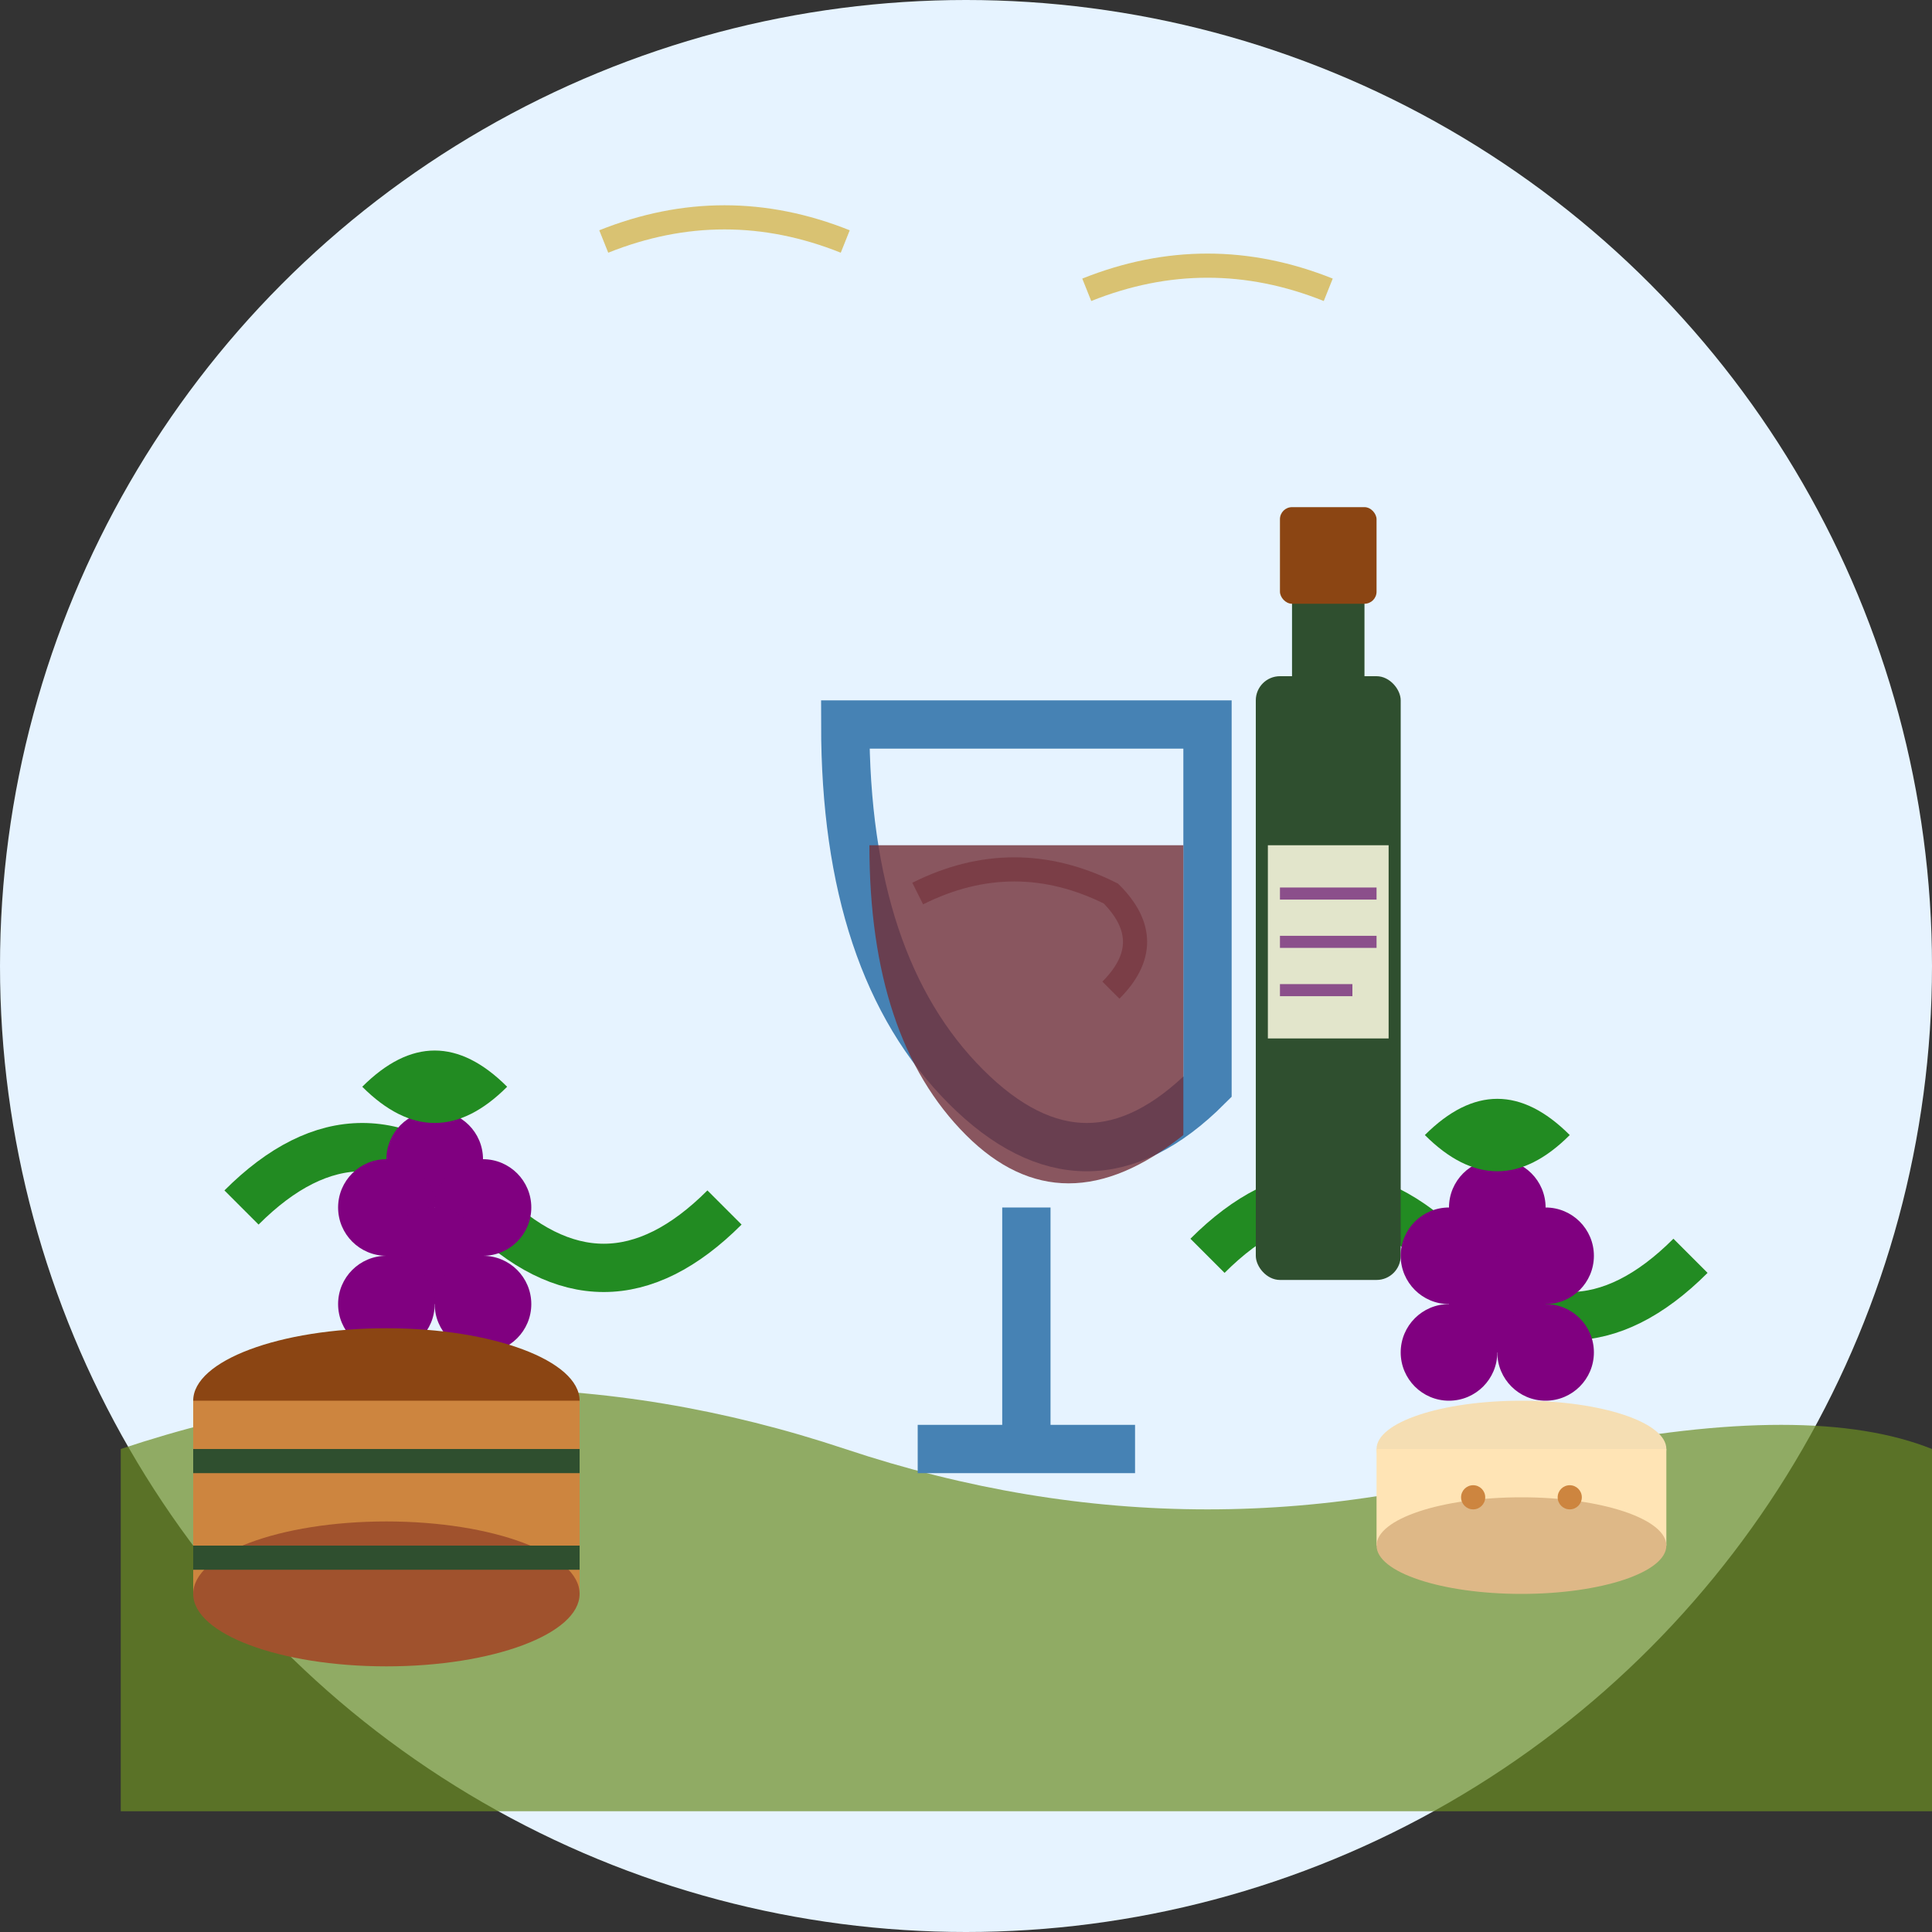 <svg width="80" height="80" viewBox="0 0 80 80" fill="none" xmlns="http://www.w3.org/2000/svg">
  <rect x="0" y="0" width="80" height="80" fill="#333333" stroke="none"/>
  <!-- Background circle -->
  <circle cx="40" cy="40" r="40" fill="#E6F3FF"/>
  
  <!-- Vineyard background -->
  <path d="M5 60 Q20 55 35 60 Q50 65 65 60 Q75 58 80 60 L80 75 L5 75 Z" fill="#6B8E23" opacity="0.7"/>
  
  <!-- Grape vines -->
  <g stroke="#228B22" stroke-width="2" fill="none">
    <path d="M10 50 Q15 45 20 50 Q25 55 30 50"/>
    <path d="M50 52 Q55 47 60 52 Q65 57 70 52"/>
  </g>
  
  <!-- Wine glass -->
  <g transform="translate(30, 15)">
    <!-- Glass bowl -->
    <path d="M5 15 Q5 25 10 30 Q15 35 20 30 Q20 25 20 15 Z" fill="none" stroke="#4682B4" stroke-width="2"/>
    <!-- Wine in glass -->
    <path d="M6 20 Q6 28 10 32 Q14 36 19 32 Q19 28 19 20 Z" fill="#722F37" opacity="0.8"/>
    <!-- Glass stem -->
    <line x1="12.5" y1="35" x2="12.5" y2="45" stroke="#4682B4" stroke-width="2"/>
    <!-- Glass base -->
    <line x1="8" y1="45" x2="17" y2="45" stroke="#4682B4" stroke-width="2"/>
    
    <!-- Wine swirl -->
    <path d="M8 22 Q12 20 16 22 Q18 24 16 26" stroke="#722F37" stroke-width="1" fill="none" opacity="0.6"/>
  </g>
  
  <!-- Wine bottle -->
  <g transform="translate(50, 20)">
    <!-- Bottle body -->
    <rect x="2" y="8" width="6" height="25" rx="1" fill="#2F4F2F"/>
    <!-- Bottle neck -->
    <rect x="3.5" y="3" width="3" height="8" fill="#2F4F2F"/>
    <!-- Cork -->
    <rect x="3" y="1" width="4" height="4" rx="0.5" fill="#8B4513"/>
    <!-- Label -->
    <rect x="2.5" y="15" width="5" height="8" fill="#F5F5DC" opacity="0.9"/>
    <!-- Label text lines -->
    <line x1="3" y1="17" x2="7" y2="17" stroke="#8B4F8B" stroke-width="0.5"/>
    <line x1="3" y1="19" x2="7" y2="19" stroke="#8B4F8B" stroke-width="0.5"/>
    <line x1="3" y1="21" x2="6" y2="21" stroke="#8B4F8B" stroke-width="0.5"/>
  </g>
  
  <!-- Grapes clusters -->
  <g fill="#800080">
    <!-- Left grape cluster -->
    <circle cx="18" cy="48" r="2"/>
    <circle cx="16" cy="50" r="2"/>
    <circle cx="20" cy="50" r="2"/>
    <circle cx="18" cy="52" r="2"/>
    <circle cx="16" cy="54" r="2"/>
    <circle cx="20" cy="54" r="2"/>
    
    <!-- Right grape cluster -->
    <circle cx="62" cy="50" r="2"/>
    <circle cx="60" cy="52" r="2"/>
    <circle cx="64" cy="52" r="2"/>
    <circle cx="62" cy="54" r="2"/>
    <circle cx="60" cy="56" r="2"/>
    <circle cx="64" cy="56" r="2"/>
  </g>
  
  <!-- Grape leaves -->
  <g fill="#228B22">
    <path d="M15 45 Q18 42 21 45 Q18 48 15 45 Z"/>
    <path d="M59 47 Q62 44 65 47 Q62 50 59 47 Z"/>
  </g>
  
  <!-- Barrel -->
  <g transform="translate(8, 58)">
    <ellipse cx="8" cy="0" rx="8" ry="3" fill="#8B4513"/>
    <rect x="0" y="0" width="16" height="8" fill="#CD853F"/>
    <ellipse cx="8" cy="8" rx="8" ry="3" fill="#A0522D"/>
    <!-- Barrel bands -->
    <rect x="0" y="2" width="16" height="1" fill="#2F4F2F"/>
    <rect x="0" y="6" width="16" height="1" fill="#2F4F2F"/>
  </g>
  
  <!-- Cheese wheel -->
  <g transform="translate(55, 60)">
    <ellipse cx="8" cy="0" rx="6" ry="2" fill="#F5DEB3"/>
    <rect x="2" y="0" width="12" height="4" fill="#FFE4B5"/>
    <ellipse cx="8" cy="4" rx="6" ry="2" fill="#DEB887"/>
    <!-- Cheese holes -->
    <circle cx="6" cy="2" r="0.5" fill="#CD853F"/>
    <circle cx="10" cy="2" r="0.5" fill="#CD853F"/>
  </g>
  
  <!-- Decorative gold swirls -->
  <path d="M25 10 Q30 8 35 10" stroke="#D4AF37" stroke-width="1" fill="none" opacity="0.7"/>
  <path d="M45 12 Q50 10 55 12" stroke="#D4AF37" stroke-width="1" fill="none" opacity="0.7"/>
</svg>
